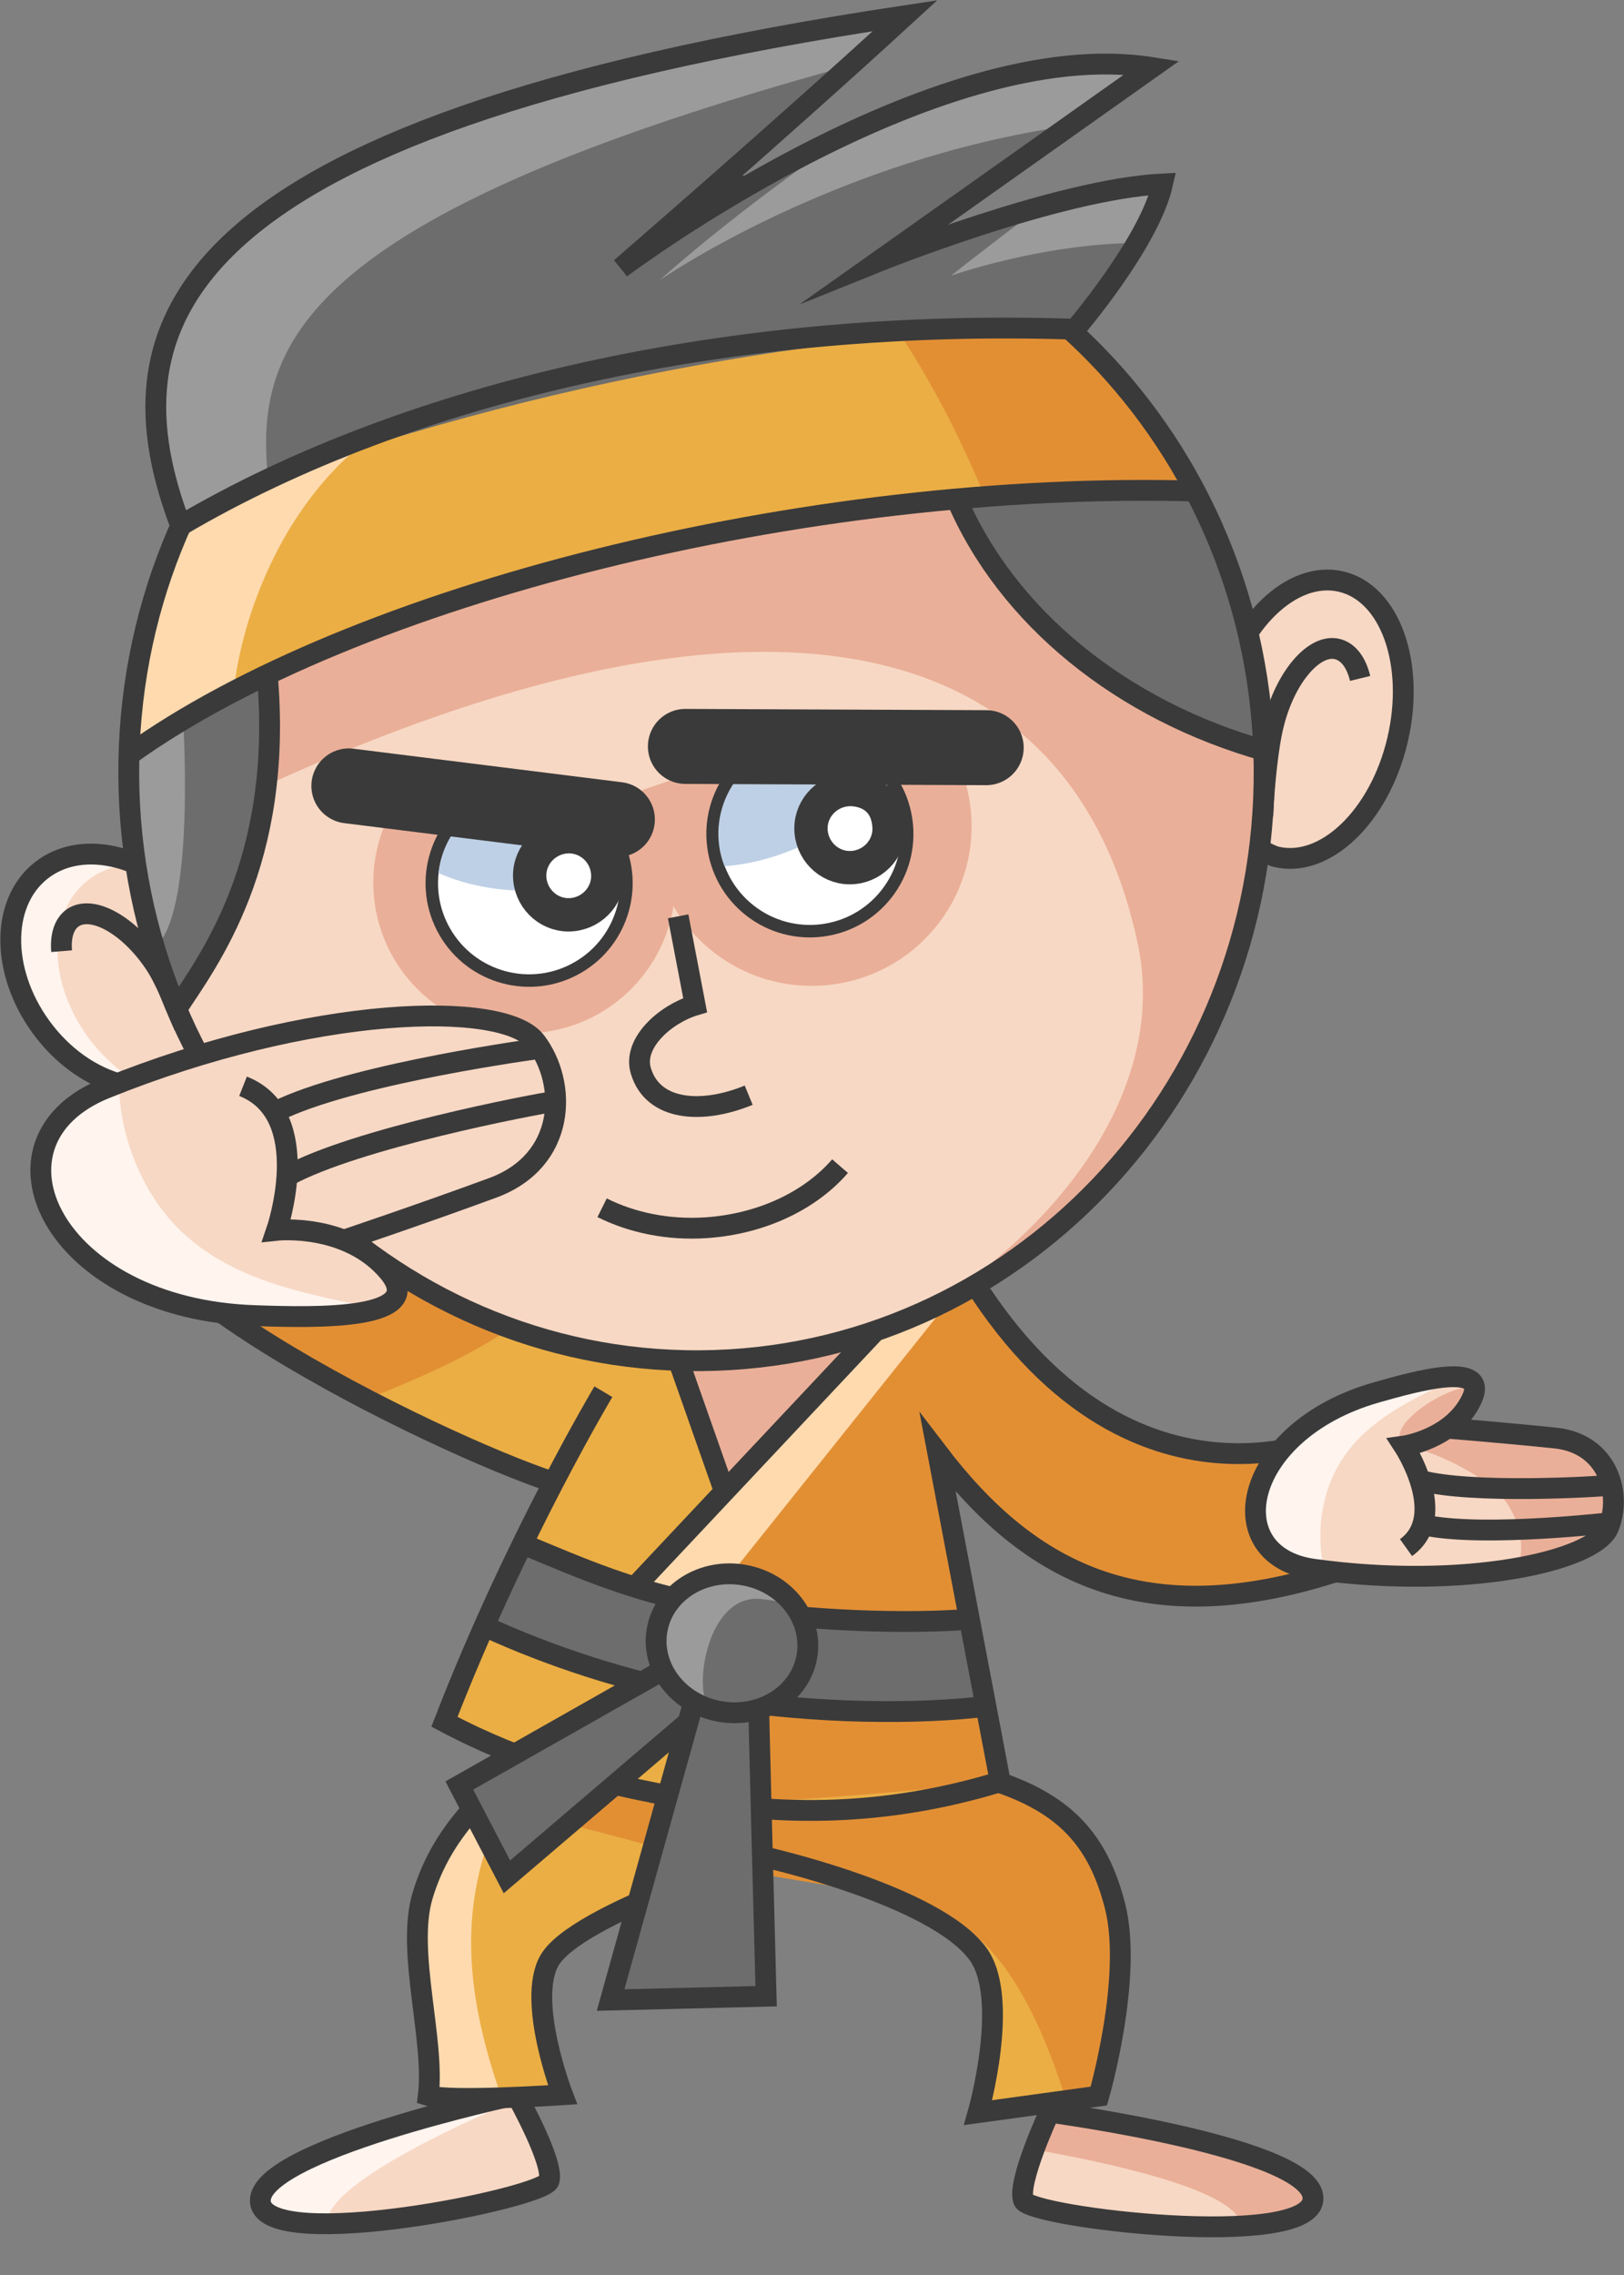 <?xml version="1.0" encoding="UTF-8"?> <svg xmlns="http://www.w3.org/2000/svg" width="390" height="546" viewBox="0 0 390 546" fill="none"><rect x="0" y="0" width="390" height="546" fill="#808080" stroke="none"/> <g clip-path="url(#clip0_1617_2)"> <path d="M123.979 502.748C123.979 502.748 60.816 516.308 62.551 528.645C64.285 540.88 130.306 527.625 131.836 523.445C133.265 519.265 123.979 502.748 123.979 502.748Z" fill="#F7D8C4"></path> <path d="M124.489 503.767C124.183 503.155 123.979 502.85 123.979 502.85C123.979 502.85 60.816 516.41 62.551 528.747C63.061 532.519 69.694 533.844 78.571 533.844C77.653 524.974 107.755 510.904 124.489 503.767Z" fill="#FFF4EE"></path> <path d="M123.979 502.748C123.979 502.748 60.816 516.308 62.551 528.645C64.285 540.88 130.306 527.625 131.836 523.445C133.265 519.265 123.979 502.748 123.979 502.748Z" stroke="#3A3A3A" stroke-width="5" stroke-miterlimit="10"></path> <path d="M252.041 506.928C252.041 506.928 316.123 515.492 315.306 527.829C314.592 540.166 247.653 532.213 245.817 528.135C244.082 524.056 252.041 506.928 252.041 506.928Z" fill="#F7D8C4"></path> <path d="M252.041 506.928C252.041 506.928 250.102 511.108 248.367 515.9C266.837 519.163 297.653 525.79 298.061 534.252C307.857 533.742 315.102 531.805 315.408 527.829C316.122 515.492 252.041 506.928 252.041 506.928Z" fill="#EAAF98"></path> <path d="M252.041 506.928C252.041 506.928 316.123 515.492 315.306 527.829C314.592 540.166 247.653 532.213 245.817 528.135C244.082 524.056 252.041 506.928 252.041 506.928Z" stroke="#3A3A3A" stroke-width="5" stroke-miterlimit="10"></path> <path d="M126.225 422.814C126.225 422.814 107.857 448.609 102.857 502.952C112.959 503.666 135.102 502.748 135.102 502.748C135.102 502.748 128.266 477.769 131.939 470.53C138.266 458.193 179.694 442.594 179.694 442.594C179.694 442.594 225.613 456.766 234.898 468.899C240.715 476.546 234.898 506.929 234.898 506.929L263.878 502.952C263.878 502.952 287.449 444.531 231.633 422.814C200.613 423.426 126.225 422.814 126.225 422.814Z" fill="#EBAE44"></path> <path d="M126.837 435.762C143.469 439.127 159.796 444.021 176.122 448.711L214.694 455.134C228.776 459.11 243.163 463.698 255.918 503.665C259.694 501.116 263.878 502.951 263.878 502.951C261.327 491.736 272.347 473.588 267.755 457.275C263.061 440.248 243.163 428.217 234.796 422.814C203.673 423.425 128.776 414.963 128.776 414.963C128.776 414.963 124.898 421.998 120.204 434.335C122.449 434.844 124.694 435.252 126.837 435.762Z" fill="#E28F34"></path> <path d="M235.408 418.838C234.694 418.022 233.98 417.308 233.265 416.697C223.469 416.9 209.49 416.696 195 416.391C209.898 417.614 224.388 418.634 235.408 418.838Z" fill="#F9D19D"></path> <path d="M126.632 419.552C88.877 452.586 102.244 472.365 103.265 502.035C110.816 502.748 113.367 501.831 119.693 501.219C106.122 460.946 116.224 442.594 126.632 419.552Z" fill="#FFDAAE"></path> <path d="M132.857 355.727C132.857 355.727 110.204 404.258 106.633 413.23C125.714 423.324 142.755 427.81 165 431.787C187.041 435.763 218.571 431.685 240.102 427.606L218.163 299.651L152.245 297.306C152.245 297.306 126.939 296.592 110.408 294.247C98.673 292.616 58.469 276.609 58.469 276.609C58.469 276.609 28.878 268.86 28.367 283.644C27.551 313.007 110.306 348.794 132.857 355.727Z" fill="#EBAE44"></path> <path d="M86.939 336.253C90.817 334.724 94.592 333.194 98.368 331.563C108.98 326.975 119.082 321.877 128.266 314.638C135.204 309.132 141.735 303.117 148.47 297.305C140.715 297 123.164 296.082 110.613 294.349C98.878 292.717 58.674 276.71 58.674 276.71C58.674 276.71 29.082 268.962 28.572 283.745C27.959 301.486 58.062 321.571 86.939 336.253Z" fill="#E28F34"></path> <path d="M320.51 344.409C320.612 345.021 319.183 376.729 319.183 376.729C319.183 376.729 296.02 389.78 260.612 378.055C240 371.224 216.326 339.923 216.326 339.923L224.898 298.223C224.898 298.223 251.734 332.99 266.836 340.942C293.673 355.012 320.51 344.409 320.51 344.409Z" fill="#E28F34"></path> <path d="M163.47 382.643L169.694 432.5C177.857 433.621 231.429 428.727 240.102 427.708L218.062 311.579L163.47 382.643Z" fill="#E28F34"></path> <path d="M210.51 318.512L153.163 380.502L168.979 386.008L226.122 314.536L210.51 318.512Z" fill="#FFDAAE"></path> <path d="M213.469 313.108L173.979 357.969L160.306 319.022L213.469 313.108Z" fill="#EAAF98"></path> <path d="M213.469 315.964L151.734 381.624" stroke="#3A3A3A" stroke-width="5" stroke-miterlimit="10"></path> <path d="M157.653 311.579L173.98 357.969" stroke="#3A3A3A" stroke-width="5" stroke-miterlimit="10"></path> <path d="M126.225 422.814C119.286 428.32 106.429 438.006 101.429 455.135C97.551 468.287 104.49 489.698 102.857 502.952C107.959 504.584 135.102 502.748 135.102 502.748C135.102 502.748 126.429 480.216 131.939 470.53C138.368 459.315 183.062 445.449 183.062 445.449" stroke="#3A3A3A" stroke-width="5" stroke-miterlimit="10"></path> <path d="M183.062 445.55C183.062 445.55 224.592 454.726 234.898 469C242.653 479.705 234.898 507.03 234.898 507.03L263.878 503.053C263.878 503.053 272.143 474.506 267.755 457.377C263.776 441.88 256.021 433.315 240.102 427.81" stroke="#3A3A3A" stroke-width="5" stroke-miterlimit="10"></path> <path d="M233.571 387.027C233.571 387.027 180.714 395.592 124.591 369.083C120.51 380.502 118.979 382.949 115.714 389.78C161.224 412.415 200.408 411.191 234.591 409.764C233.775 398.854 233.571 387.027 233.571 387.027Z" fill="#6D6D6D"></path> <path d="M144.898 334.01C144.898 334.01 123.673 369.49 106.734 413.23C125.816 423.324 142.857 427.81 165.102 431.786C187.143 435.762 212.143 436.17 240.204 427.606L225.204 348.691C246.939 377.137 275.408 393.858 326.632 375.2L320.612 344.307C320.612 344.307 266.939 370.408 228.061 297.815L152.449 297.305C152.449 297.305 137.347 297.815 112.959 292.615C101.326 290.168 60.102 275.283 60.102 275.283C60.102 275.283 37.959 269.777 30.714 278.953C12.347 301.893 105.408 346.754 132.857 355.726" stroke="#3A3A3A" stroke-width="5" stroke-miterlimit="10"></path> <path d="M125.408 370.51C140.102 376.627 152.143 381.929 169.796 385.192C189.286 388.658 213.776 389.882 230.918 388.76" stroke="#3A3A3A" stroke-width="5" stroke-miterlimit="10"></path> <path d="M234.591 409.764C216.122 411.701 190.918 410.885 169.694 407.113C150.51 403.646 131.836 397.427 116.326 390.29" stroke="#3A3A3A" stroke-width="5" stroke-miterlimit="10"></path> <path d="M165.408 397.631L170.918 409.254L123.367 449.833L111.938 427.81L165.408 397.631Z" fill="#6D6D6D"></path> <path d="M163.775 398.242L169.183 409.967L121.734 450.444L110.306 428.523L163.775 398.242Z" stroke="#3A3A3A" stroke-width="5" stroke-miterlimit="10"></path> <path d="M182.041 401.403C181.939 402.932 184.49 478.278 184.49 478.278L146.633 480.011L168.674 400.995L182.041 401.403Z" fill="#6D6D6D"></path> <path d="M182.041 401.403C181.939 402.932 183.98 479.094 183.98 479.094L146.633 480.011L168.674 400.995L182.041 401.403Z" stroke="#3A3A3A" stroke-width="5" stroke-miterlimit="10"></path> <path d="M193.266 397.019C191.837 406.297 182.857 412.618 173.164 411.089C163.572 409.559 156.939 400.791 158.47 391.513C159.898 382.235 168.878 375.914 178.572 377.443C188.164 378.972 194.796 387.741 193.266 397.019Z" fill="#6D6D6D"></path> <path d="M182.755 383.765C186.326 384.173 189.286 384.479 191.633 386.824C189.184 382.032 184.49 378.463 178.571 377.546C168.979 376.016 160 382.338 158.469 391.616C157.143 400.18 162.551 408.234 170.918 410.681C166.02 407.215 169.388 382.338 182.755 383.765Z" fill="#9B9B9B"></path> <path d="M193.757 397.631C195.389 388.598 188.664 379.825 178.736 378.035C168.809 376.245 159.439 382.116 157.807 391.148C156.176 400.181 162.901 408.954 172.828 410.744C182.756 412.534 192.126 406.663 193.757 397.631Z" stroke="#3A3A3A" stroke-width="5" stroke-miterlimit="10"></path> <path d="M42.347 128.058C97.653 95.534 173.877 75.55 255.306 78.405" stroke="#3A3A3A" stroke-width="5" stroke-miterlimit="10"></path> <path d="M48.41 257.79C58.55 249.813 58.151 232.408 47.518 218.914C36.885 205.42 20.045 200.947 9.906 208.924C-0.234 216.901 0.165 234.306 10.798 247.8C21.431 261.294 38.27 265.766 48.41 257.79Z" fill="#F7D8C4"></path> <path d="M22.041 250.099C11.428 236.641 11.02 219.207 21.122 211.254C24.387 208.705 28.367 207.482 32.551 207.38C24.489 203.913 15.918 204.219 9.898 209.011C-0.204 216.964 0.204 234.398 10.816 247.856C18.061 257.033 28.163 262.028 37.041 261.824C31.632 259.479 26.326 255.503 22.041 250.099Z" fill="#FFF4EE"></path> <path d="M54.592 232.971C53.265 228.179 50.918 223.387 47.449 218.901C36.837 205.443 20 200.957 9.898 208.91C-0.204 216.862 0.204 234.297 10.816 247.755C21.428 261.213 39.694 266.719 53.265 253.974" stroke="#3A3A3A" stroke-width="5" stroke-miterlimit="10"></path> <path d="M335.715 177.608C331.429 195.858 318.368 208.399 306.633 205.646C294.796 202.893 288.776 185.866 293.062 167.616C297.347 149.366 310.409 136.825 322.143 139.578C333.878 142.331 340 159.358 335.715 177.608Z" fill="#F7D8C4"></path> <path d="M292.245 186.58C291.224 180.871 291.428 174.345 292.959 167.616C297.245 149.366 310.306 136.825 322.041 139.578C333.877 142.331 339.898 159.358 335.612 177.608C331.326 195.858 318.265 208.399 306.531 205.646C304.796 205.238 299.898 202.485 298.98 201.262" stroke="#3A3A3A" stroke-width="5" stroke-miterlimit="10"></path> <path d="M303.266 195.859C303.572 188.11 304.592 178.526 305.919 173.53C308.776 162.315 315.715 154.362 321.225 155.79C323.878 156.503 325.715 159.052 326.633 162.825" stroke="#3A3A3A" stroke-width="5" stroke-miterlimit="10"></path> <path d="M44.285 246.429C41.938 240.924 39.694 234.908 36.938 230.932C30.816 221.96 22.143 217.168 17.551 220.227C15.408 221.654 14.49 224.611 14.796 228.281" stroke="#3A3A3A" stroke-width="5" stroke-miterlimit="10"></path> <path d="M166.906 326.775C242.197 326.305 302.838 262.703 302.351 184.714C301.863 106.726 240.433 43.885 165.142 44.355C89.851 44.824 29.21 108.427 29.698 186.415C30.185 264.403 91.615 327.244 166.906 326.775Z" fill="#F7D8C4"></path> <path d="M165.204 44.351C89.898 44.759 29.183 108.379 29.694 186.376C29.694 192.596 30.204 198.815 31.02 204.83C168.163 132.033 255.612 143.045 273.265 226.649C279.796 257.848 259.387 290.168 224.694 313.006C270.918 290.168 302.755 241.229 302.449 184.643C301.939 106.646 240.51 43.841 165.204 44.351Z" fill="#EAAF98"></path> <path d="M285.51 117.046C278.979 117.76 227.755 117.352 228.673 119.901C240.918 153.342 286.53 182.094 303.979 178.322C302.143 158.134 293.367 131.932 285.51 117.046Z" fill="#6D6D6D"></path> <path d="M31.02 181.177C37.959 174.754 64.183 161.907 64.183 161.907C64.183 161.907 66.122 210.337 42.959 240.924C30.612 224.611 31.02 181.177 31.02 181.177Z" fill="#6D6D6D"></path> <path d="M43.979 172.918C39.387 175.569 34.081 178.424 31.02 181.176C31.02 181.176 28.469 206.869 37.959 226.547C46.836 217.167 43.979 172.918 43.979 172.918Z" fill="#9B9B9B"></path> <path d="M258.061 79.221C235.408 78.609 214.183 78.405 191.428 80.75C135.714 86.46 80.204 105.423 42.142 129.383C34.387 152.222 32.347 164.15 31.122 181.279C52.551 167.005 79.591 149.469 145.102 133.971C198.775 121.227 256.326 116.741 285.612 117.148C284.489 105.831 272.04 92.577 258.061 79.221Z" fill="#EBAE44"></path> <path d="M258.061 79.221C243.571 78.813 229.592 78.609 215.408 79.119C223.776 91.659 230.714 105.22 236.531 119.29C256.225 117.556 273.367 116.843 285.51 116.945C284.49 105.831 272.041 92.577 258.061 79.221Z" fill="#E28F34"></path> <path d="M90.408 103.996C77.755 108.38 50 121.94 43.469 126.019C35.714 148.857 32.143 164.15 31.02 181.177C37.653 176.793 47.653 170.472 56.225 165.578C57.347 152.323 65.918 121.329 90.408 103.996Z" fill="#FFDAAE"></path> <path d="M168.129 326.57C243.42 326.101 304.061 262.499 303.574 184.511C303.088 106.523 241.658 43.682 166.367 44.151C91.076 44.62 30.434 108.222 30.921 186.21C31.408 264.198 92.838 327.039 168.129 326.57Z" stroke="#3A3A3A" stroke-width="5" stroke-miterlimit="10"></path> <path d="M287.449 117.862C193.265 115.211 84.49 142.739 31.02 181.177" stroke="#3A3A3A" stroke-width="5" stroke-miterlimit="10"></path> <path d="M304.081 180.259C269.387 170.574 241.836 148.143 229.693 119.697" stroke="#3A3A3A" stroke-width="5" stroke-miterlimit="10"></path> <path d="M225.816 175.569C213.061 175.671 200.306 176.181 187.653 176.385C175.102 183.726 150.714 190.047 145.306 193.106C126.122 190.353 117.959 190.455 98.163 188.518C92.143 195.655 88.877 205.137 89.796 215.128C91.632 235.01 109.286 249.692 129.183 247.857C146.02 246.327 159.183 233.481 161.734 217.473C168.979 230.014 183.061 237.865 198.469 236.437C219.592 234.5 235.102 215.842 233.163 194.737C232.449 187.498 229.796 180.973 225.816 175.569Z" fill="#EAAF98"></path> <path d="M64.183 161.907C68.163 207.074 49.796 230.83 42.347 242.249" stroke="#3A3A3A" stroke-width="5" stroke-miterlimit="10"></path> <path d="M212.918 214.499C220.856 204.333 219.043 189.661 208.869 181.73C198.694 173.798 184.011 175.61 176.072 185.776C168.134 195.942 169.947 210.613 180.122 218.545C190.297 226.477 204.98 224.665 212.918 214.499Z" fill="white" stroke="#3A3A3A" stroke-width="3" stroke-miterlimit="10"></path> <path d="M173.979 207.89C169.694 196.878 175.102 184.44 186.122 179.852C195.918 175.875 206.938 179.444 212.551 187.804C204.081 198.816 188.265 206.87 173.979 207.89Z" fill="#BED0E5"></path> <path d="M213.47 198C213.98 203.2 210.102 207.686 205 208.196C199.796 208.705 195.306 204.831 194.796 199.733C194.286 194.534 198.163 190.047 203.266 189.538C205.817 189.232 212.755 190.047 213.47 198Z" fill="white" stroke="#3A3A3A" stroke-width="8" stroke-miterlimit="10"></path> <path d="M138.753 232.203C149.928 225.753 153.754 211.473 147.298 200.307C140.843 189.141 126.551 185.319 115.376 191.769C104.202 198.219 100.376 212.499 106.831 223.664C113.286 234.83 127.578 238.653 138.753 232.203Z" fill="white" stroke="#3A3A3A" stroke-width="3" stroke-miterlimit="10"></path> <path d="M148.673 209.521C147.346 197.796 136.836 189.232 125 190.251C114.489 191.169 106.428 199.427 105.306 209.521C117.959 215.231 135.714 215.231 148.673 209.521Z" fill="#BED0E5"></path> <path d="M145.918 209.317C146.428 214.517 142.55 219.003 137.448 219.513C132.244 220.023 127.755 216.148 127.244 211.05C126.734 205.851 130.612 201.365 135.714 200.855C140.816 200.345 145.408 204.117 145.918 209.317Z" fill="white" stroke="#3A3A3A" stroke-width="8" stroke-miterlimit="10"></path> <path d="M148.265 196.675L83.775 188.62" stroke="#3A3A3A" stroke-width="18" stroke-miterlimit="10" stroke-linecap="round"></path> <path d="M236.837 179.444L164.592 179.138" stroke="#3A3A3A" stroke-width="18" stroke-miterlimit="10" stroke-linecap="round"></path> <path d="M201.735 279.871C194.694 288.028 183.061 293.737 169.592 294.655C160.408 295.267 151.735 293.431 144.592 289.863" stroke="#3A3A3A" stroke-width="5" stroke-miterlimit="10"></path> <path d="M179.795 262.844C168.673 267.432 156.734 266.718 153.877 256.93C151.938 250.303 159.795 243.37 166.938 241.229L162.857 219.92" stroke="#3A3A3A" stroke-width="5" stroke-miterlimit="10"></path> <path d="M258.775 77.997C191.02 79.934 116.837 94.208 43.775 122.654C43.775 122.654 37.041 30.689 218.571 2.753C188.775 29.364 150.306 63.315 150.306 63.315C150.306 63.315 210.204 15.192 276.122 15.803C239.796 41.904 215.408 61.072 215.408 61.072C215.408 61.072 241.837 48.633 277.347 44.657C274.592 65.558 258.775 77.997 258.775 77.997Z" fill="#6D6D6D"></path> <path d="M272.347 58.319C274.694 55.057 277.041 47.206 277.347 44.657C267.347 45.779 258.061 47.614 250 49.551C236.326 59.849 228.367 66.17 228.367 66.17C228.367 66.17 249.694 58.625 272.347 58.319Z" fill="#9B9B9B"></path> <path d="M204.183 15.701C207.653 12.643 215.306 5.71 218.571 2.753C-14.592 34.461 43.469 126.018 43.469 126.018C47.959 123.979 60.816 116.435 64.388 115.007C61.122 83.299 70.816 52.1 204.183 15.701Z" fill="#9B9B9B"></path> <path d="M158.367 67.291C158.367 67.291 200.102 38.233 256.837 30.179C259.796 28.038 272.959 18.148 276.122 15.803C250.306 15.599 225.306 22.838 204.592 31.708C175.714 51.386 158.367 67.291 158.367 67.291Z" fill="#9B9B9B"></path> <path d="M43.367 126.12C98.673 93.596 176.734 76.264 258.163 79.016C258.163 79.016 276.02 58.217 279.183 44.147C254.081 45.371 210.816 62.805 210.816 62.805C210.816 62.805 247.857 36.602 276.632 16.211C224.183 7.851 149.081 64.335 149.081 64.335C149.081 64.335 187.346 31.301 217.346 3.772C37.449 30.791 25.714 79.526 43.367 126.12Z" stroke="#3A3A3A" stroke-width="5" stroke-miterlimit="10"></path> <path d="M93.164 305.156C103.878 316.065 76.021 316.269 61.327 315.759C12.449 314.23 -6.326 273.957 25.204 261.212C74.694 241.229 120.919 239.904 128.572 249.997C136.225 260.091 135.919 278.545 118.266 285.07C100.511 291.595 82.552 297.611 82.552 297.611C82.552 297.611 86.531 298.427 93.164 305.156Z" fill="#F7D8C4"></path> <path d="M61.327 315.759C69.898 316.065 82.959 316.065 90.204 313.924C68.572 309.642 46.327 305.461 34.898 284.05C30.816 276.404 28.674 268.247 28.572 259.887C27.449 260.295 26.327 260.804 25.102 261.212C-6.326 273.957 12.449 314.23 61.327 315.759Z" fill="#FFF4EE"></path> <path d="M58.367 260.703C75.918 267.636 66.429 295.266 66.429 295.266C66.429 295.266 83.367 293.431 93.265 305.156C103.163 316.881 76.122 316.269 61.429 315.759C12.551 314.23 -6.225 273.957 25.306 261.212C74.796 241.229 121.02 239.904 128.673 249.997C136.327 260.091 136.02 278.545 118.367 285.07C100.612 291.595 82.653 297.611 82.653 297.611" stroke="#3A3A3A" stroke-width="5" stroke-miterlimit="10"></path> <path d="M133.572 264.271C127.858 265.087 85.409 273.244 69.082 282.216" stroke="#3A3A3A" stroke-width="5" stroke-miterlimit="10"></path> <path d="M128.775 251.73C123.061 252.546 81.122 258.562 64.796 267.534" stroke="#3A3A3A" stroke-width="5" stroke-miterlimit="10"></path> <path d="M353.367 335.947C358.673 326.873 340.102 331.461 330.408 334.214C298.163 343.492 292.449 373.467 315.51 376.628C351.837 381.624 382.755 374.691 386.224 366.738C389.592 358.786 386.327 346.449 373.469 345.123C360.612 343.798 347.653 342.778 347.653 342.778C347.653 342.778 350.102 341.657 353.367 335.947Z" fill="#F7D8C4"></path> <path d="M330.408 334.315C336.122 332.684 344.796 330.441 350 330.645C336.327 337.068 322.245 343.593 318.163 359.804C316.735 365.616 316.735 371.427 318.061 376.933C317.245 376.831 316.429 376.729 315.51 376.627C292.449 373.467 298.163 343.491 330.408 334.315Z" fill="#FFF4EE"></path> <path d="M362.245 361.334C357.551 353.79 342.245 347.468 337.143 347.061C330.307 340.841 358.674 326.873 353.368 335.947C350.102 341.555 347.551 342.778 347.551 342.778C347.551 342.778 360.511 343.798 373.368 345.123C386.225 346.449 389.592 358.786 386.123 366.738C384.49 370.613 376.429 374.181 364.592 376.322C366.021 371.428 365.307 366.228 362.245 361.334Z" fill="#EAAF98"></path> <path d="M337.653 371.428C348.163 363.883 337.143 347.06 337.143 347.06C337.143 347.06 348.775 345.429 353.367 335.947C357.959 326.465 340.102 331.461 330.408 334.214C298.163 343.492 292.449 373.467 315.51 376.628C351.837 381.623 382.755 374.69 386.224 366.738C389.592 358.785 386.327 346.448 373.469 345.123C360.612 343.798 347.653 342.778 347.653 342.778" stroke="#3A3A3A" stroke-width="5" stroke-miterlimit="10"></path> <path d="M387.142 356.44C383.265 356.848 353.571 358.581 341.122 355.318" stroke="#3A3A3A" stroke-width="5" stroke-miterlimit="10"></path> <path d="M386.123 365.515C382.245 365.922 353.265 368.981 340.816 365.719" stroke="#3A3A3A" stroke-width="5" stroke-miterlimit="10"></path> </g> <defs> <clipPath id="clip0_1617_2"> <rect width="390" height="546" fill="white"></rect> </clipPath> </defs> </svg> 